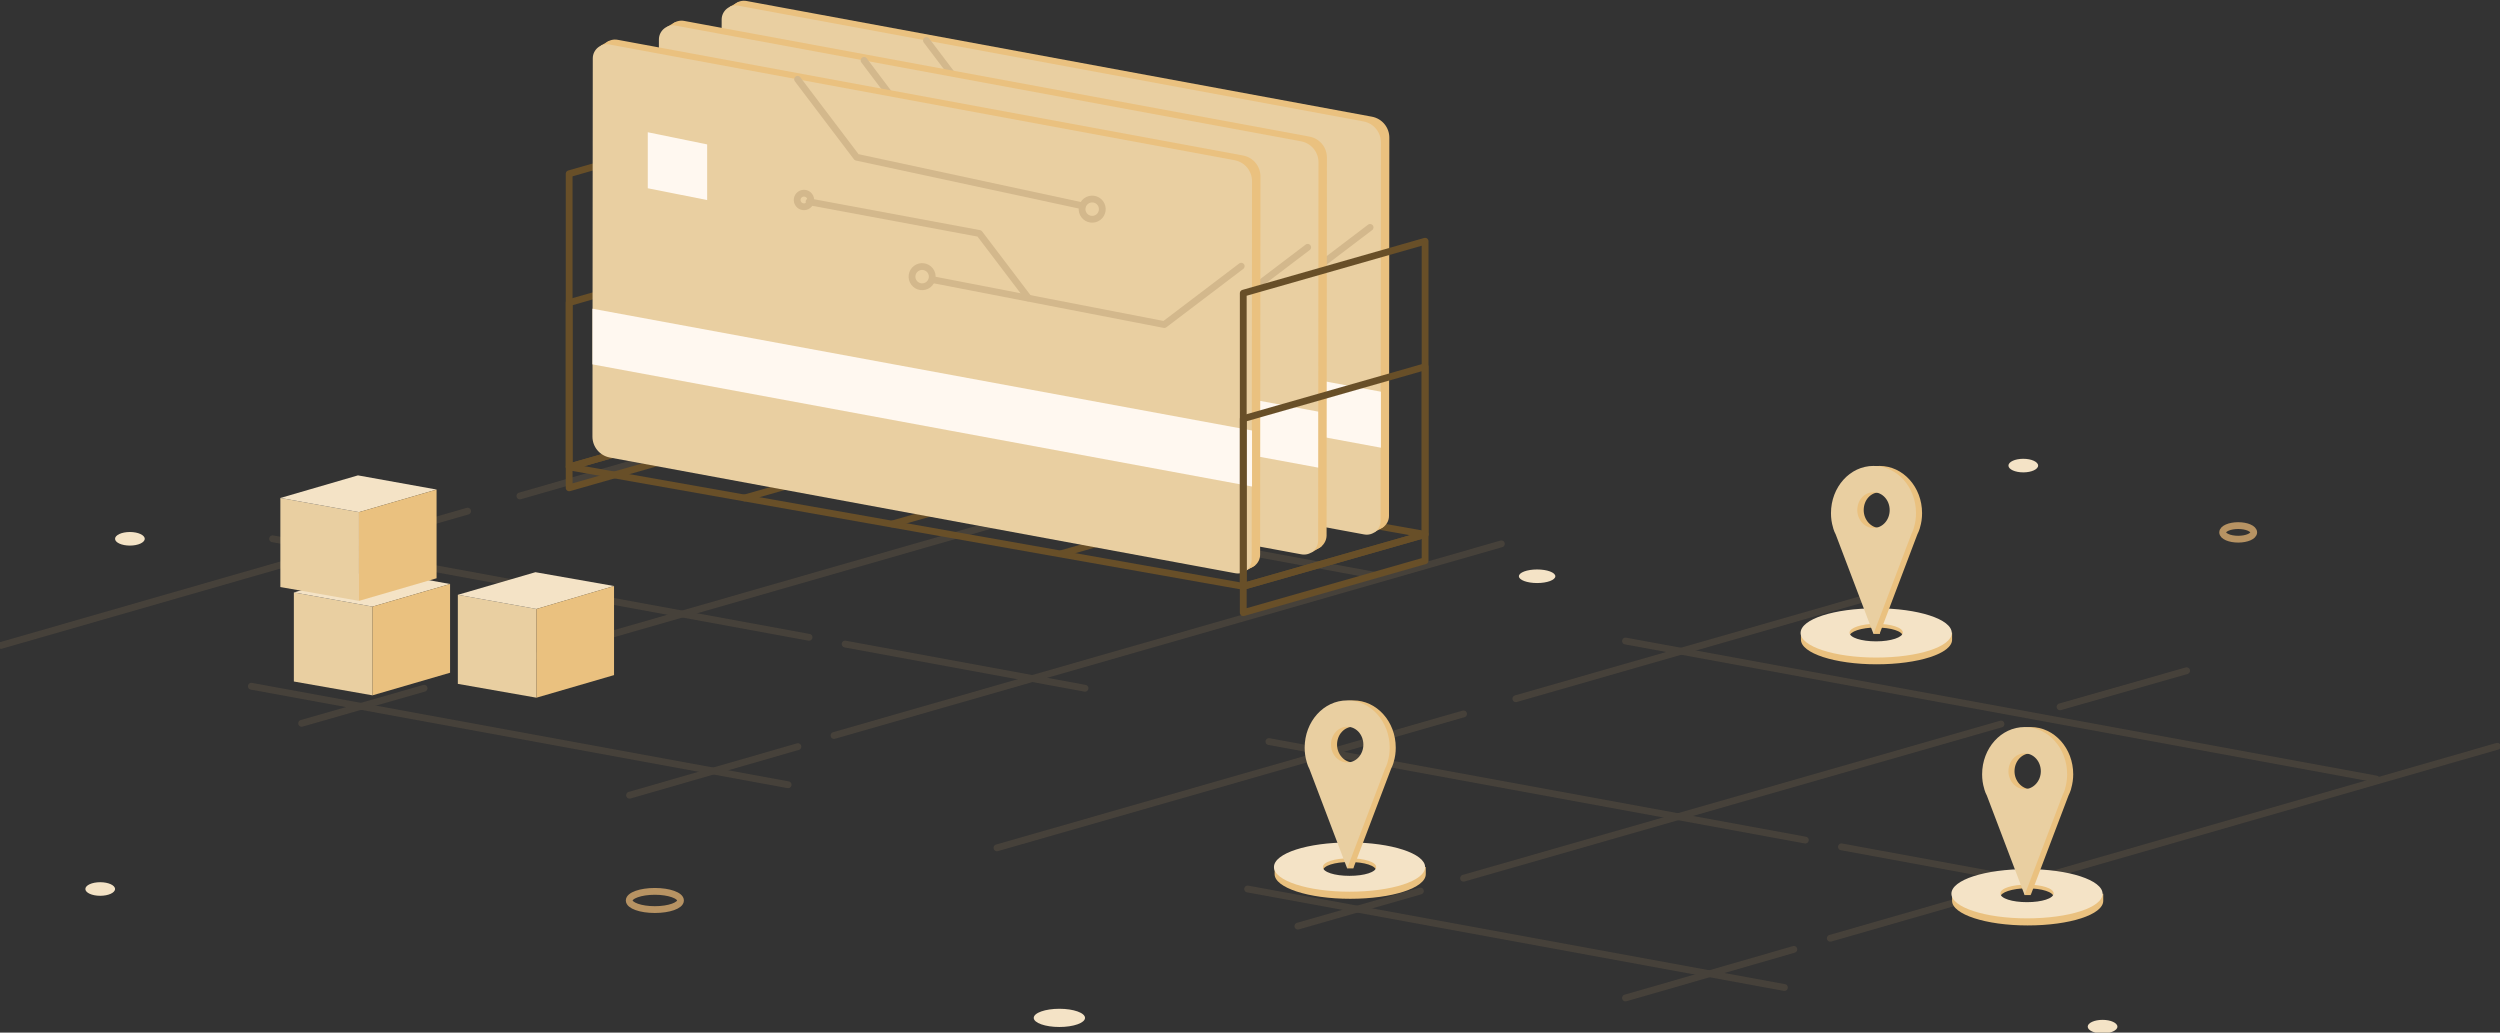 <?xml version="1.0" encoding="UTF-8"?>
<svg width="368px" height="152px" viewBox="0 0 368 152" version="1.1" xmlns="http://www.w3.org/2000/svg" xmlns:xlink="http://www.w3.org/1999/xlink">
    <rect x="0" y="0" width="368" height="152" fill="#333333" stroke="none"/>
    <title>23</title>
    <g id="Page-1" stroke="none" stroke-width="1" fill="none" fill-rule="evenodd">
        <g id="Roadmap" transform="translate(-977, -580)">
            <g id="23" transform="translate(977, 580)">
                <g id="Group" opacity="0.15" stroke-linecap="round" stroke-linejoin="round" transform="translate(0, 57.112)" stroke="#B79363">
                    <line x1="124.405" y1="37.694" x2="159.715" y2="44.2" id="Path"></line>
                    <line x1="40.127" y1="22.199" x2="119.091" y2="36.701" id="Path"></line>
                    <line x1="36.999" y1="43.902" x2="116.012" y2="58.403" id="Path"></line>
                    <line x1="92.67" y1="7.4" x2="203.12" y2="27.712" id="Path"></line>
                    <line x1="156.586" y1="17.134" x2="175.21" y2="11.77" id="Path"></line>
                    <line x1="68.832" y1="42.362" x2="147.895" y2="19.617" id="Path"></line>
                    <line x1="44.398" y1="49.365" x2="62.426" y2="44.2" id="Path"></line>
                    <line x1="76.53" y1="15.892" x2="130.911" y2="0.248" id="Path"></line>
                    <line x1="0.149" y1="37.893" x2="68.832" y2="18.127" id="Path"></line>
                    <line x1="92.67" y1="59.943" x2="117.452" y2="52.791" id="Path"></line>
                    <line x1="122.766" y1="51.152" x2="220.999" y2="22.944" id="Path"></line>
                </g>
                <g id="Group" opacity="0.15" stroke-linecap="round" stroke-linejoin="round" transform="translate(146.505, 86.91)" stroke="#B79363">
                    <line x1="124.554" y1="37.744" x2="159.864" y2="44.249" id="Path"></line>
                    <line x1="40.276" y1="22.249" x2="119.24" y2="36.75" id="Path"></line>
                    <line x1="37.148" y1="43.951" x2="116.161" y2="58.453" id="Path"></line>
                    <line x1="92.77" y1="7.449" x2="203.269" y2="27.761" id="Path"></line>
                    <line x1="156.735" y1="17.134" x2="175.359" y2="11.82" id="Path"></line>
                    <line x1="68.932" y1="42.362" x2="148.044" y2="19.666" id="Path"></line>
                    <line x1="44.547" y1="49.414" x2="62.575" y2="44.249" id="Path"></line>
                    <line x1="76.629" y1="15.942" x2="131.06" y2="0.298" id="Path"></line>
                    <line x1="0.248" y1="37.893" x2="68.932" y2="18.177" id="Path"></line>
                    <line x1="92.77" y1="59.992" x2="117.551" y2="52.841" id="Path"></line>
                    <line x1="122.915" y1="51.202" x2="221.098" y2="22.944" id="Path"></line>
                </g>
                <g id="Group" transform="translate(264.702, 68.534)" fill-rule="nonzero">
                    <path d="M22.1,24.583 C20.759,23.093 16.488,22.001 11.472,22.001 C6.456,22.001 2.185,23.093 0.844,24.583 L0.397,24.583 L0.397,25.626 C0.397,27.612 5.364,29.251 11.522,29.251 C17.68,29.251 22.646,27.662 22.646,25.626 L22.646,24.583 L22.1,24.583 L22.1,24.583 Z M11.472,26.421 C9.287,26.421 7.549,25.874 7.549,25.129 C7.549,24.434 9.287,23.838 11.472,23.838 C13.657,23.838 15.395,24.384 15.395,25.129 C15.395,25.825 13.657,26.421 11.472,26.421 Z" id="Shape" fill="#EAC17F"></path>
                    <path d="M11.472,21.007 C5.314,21.007 0.348,22.596 0.348,24.633 C0.348,26.619 5.314,28.258 11.472,28.258 C17.63,28.258 22.596,26.669 22.596,24.633 C22.596,22.596 17.581,21.007 11.472,21.007 Z M11.472,25.874 C9.287,25.874 7.549,25.328 7.549,24.583 C7.549,23.888 9.287,23.292 11.472,23.292 C13.657,23.292 15.395,23.838 15.395,24.583 C15.395,25.278 13.657,25.874 11.472,25.874 Z" id="Shape" fill="#F4E3C6"></path>
                    <g transform="translate(4.47, 0)">
                        <path d="M13.757,7.002 C13.757,3.178 10.975,0.05 7.499,0.05 C4.023,0.05 1.242,3.178 1.242,7.002 C1.242,7.747 1.341,8.443 1.54,9.088 L1.54,9.088 L1.589,9.287 C1.689,9.585 1.788,9.883 1.937,10.131 L7.499,24.782 L13.061,10.131 C13.21,9.833 13.31,9.585 13.409,9.287 L13.459,9.088 L13.459,9.088 C13.657,8.443 13.757,7.747 13.757,7.002 Z M7.549,9.188 C6.257,9.188 5.165,7.996 5.165,6.555 C5.165,5.066 6.208,3.923 7.549,3.923 C8.89,3.923 9.933,5.115 9.933,6.555 C9.933,7.996 8.84,9.188 7.549,9.188 Z" id="Shape" fill="#EAC17F"></path>
                        <polygon id="Path" fill="#EAC17F" points="6.605 24.782 7.549 24.782 7.549 22.398 6.456 22.398"></polygon>
                        <path d="M12.863,7.002 C12.863,3.178 10.082,0.05 6.605,0.05 C3.129,0.05 0.348,3.178 0.348,7.002 C0.348,7.747 0.447,8.443 0.646,9.088 L0.646,9.088 L0.695,9.287 C0.795,9.585 0.894,9.883 1.043,10.131 L6.605,24.782 L12.167,10.131 C12.316,9.833 12.416,9.585 12.515,9.287 L12.565,9.088 L12.565,9.088 C12.763,8.443 12.863,7.747 12.863,7.002 Z M6.605,9.188 C5.314,9.188 4.221,7.996 4.221,6.555 C4.221,5.066 5.264,3.923 6.605,3.923 C7.946,3.923 8.989,5.115 8.989,6.555 C8.989,7.996 7.946,9.188 6.605,9.188 Z" id="Shape" fill="#E9CFA1"></path>
                    </g>
                </g>
                <g id="Group" transform="translate(187.228, 102.802)" fill-rule="nonzero">
                    <path d="M22.1,24.831 C20.759,23.341 16.488,22.249 11.472,22.249 C6.456,22.249 2.185,23.341 0.844,24.831 L0.397,24.831 L0.397,25.874 C0.397,27.861 5.364,29.5 11.522,29.5 C17.68,29.5 22.646,27.91 22.646,25.874 L22.646,24.831 L22.1,24.831 Z M11.422,26.669 C9.237,26.669 7.499,26.123 7.499,25.378 C7.499,24.633 9.237,24.086 11.422,24.086 C13.608,24.086 15.346,24.633 15.346,25.378 C15.346,26.123 13.608,26.669 11.422,26.669 Z" id="Shape" fill="#EAC17F"></path>
                    <path d="M11.422,21.206 C5.264,21.206 0.298,22.795 0.298,24.831 C0.298,26.818 5.264,28.457 11.422,28.457 C17.581,28.457 22.547,26.867 22.547,24.831 C22.547,22.845 17.581,21.206 11.422,21.206 Z M11.422,26.123 C9.237,26.123 7.499,25.576 7.499,24.831 C7.499,24.086 9.237,23.54 11.422,23.54 C13.608,23.54 15.346,24.086 15.346,24.831 C15.346,25.576 13.608,26.123 11.422,26.123 Z" id="Shape" fill="#F4E3C6"></path>
                    <g transform="translate(4.47, 0)">
                        <path d="M13.757,7.251 C13.757,3.427 10.975,0.298 7.499,0.298 C4.072,0.298 1.242,3.427 1.242,7.251 C1.242,7.996 1.341,8.691 1.54,9.337 L1.54,9.337 L1.589,9.535 C1.689,9.833 1.788,10.131 1.937,10.379 L7.499,25.03 L13.061,10.379 C13.21,10.082 13.31,9.833 13.409,9.535 L13.459,9.337 L13.459,9.337 C13.657,8.691 13.757,7.996 13.757,7.251 Z M7.499,9.436 C6.208,9.436 5.115,8.244 5.115,6.804 C5.115,5.364 6.158,4.172 7.499,4.172 C8.79,4.172 9.883,5.364 9.883,6.804 C9.883,8.244 8.84,9.436 7.499,9.436 Z" id="Shape" fill="#EAC17F"></path>
                        <polygon id="Path" fill="#EAC17F" points="6.605 25.03 7.499 25.03 7.499 22.646 6.456 22.646"></polygon>
                        <path d="M12.863,7.251 C12.863,3.427 10.082,0.298 6.605,0.298 C3.129,0.298 0.348,3.427 0.348,7.251 C0.348,7.996 0.447,8.691 0.646,9.337 L0.646,9.337 L0.695,9.535 C0.795,9.833 0.894,10.131 1.043,10.379 L6.605,25.03 L12.167,10.379 C12.316,10.082 12.416,9.833 12.515,9.535 L12.565,9.337 L12.565,9.337 C12.763,8.691 12.863,7.996 12.863,7.251 Z M6.605,9.436 C5.314,9.436 4.221,8.244 4.221,6.804 C4.221,5.364 5.264,4.172 6.605,4.172 C7.946,4.172 8.989,5.364 8.989,6.804 C8.989,8.244 7.946,9.436 6.605,9.436 Z" id="Shape" fill="#E9CFA1"></path>
                    </g>
                </g>
                <g id="Group" transform="translate(287.05, 106.775)" fill-rule="nonzero">
                    <path d="M22.001,24.782 C20.66,23.292 16.389,22.199 11.373,22.199 C6.357,22.199 2.086,23.292 0.745,24.782 L0.298,24.782 L0.298,25.825 C0.298,27.811 5.264,29.45 11.422,29.45 C17.581,29.45 22.547,27.861 22.547,25.825 L22.547,24.782 L22.001,24.782 Z M11.323,26.57 C9.138,26.57 7.4,26.023 7.4,25.278 C7.4,24.583 9.138,23.987 11.323,23.987 C13.508,23.987 15.246,24.533 15.246,25.278 C15.296,26.023 13.508,26.57 11.323,26.57 Z" id="Shape" fill="#EAC17F"></path>
                    <path d="M11.323,21.156 C5.165,21.156 0.199,22.745 0.199,24.782 C0.199,26.768 5.165,28.407 11.323,28.407 C17.481,28.407 22.448,26.818 22.448,24.782 C22.448,22.795 17.481,21.156 11.323,21.156 Z M11.323,26.023 C9.138,26.023 7.4,25.477 7.4,24.732 C7.4,23.987 9.138,23.441 11.323,23.441 C13.508,23.441 15.246,23.987 15.246,24.732 C15.246,25.477 13.508,26.023 11.323,26.023 Z" id="Shape" fill="#F4E3C6"></path>
                    <g transform="translate(4.47, 0)">
                        <path d="M13.657,7.201 C13.657,3.377 10.876,0.248 7.4,0.248 C3.923,0.248 1.142,3.377 1.142,7.201 C1.142,7.946 1.242,8.641 1.44,9.287 L1.44,9.287 L1.49,9.486 C1.589,9.784 1.689,10.082 1.838,10.33 L7.4,24.98 L12.962,10.33 C13.111,10.032 13.21,9.784 13.31,9.486 L13.359,9.287 L13.359,9.287 C13.558,8.592 13.657,7.896 13.657,7.201 Z M7.4,9.386 C6.109,9.386 5.016,8.194 5.016,6.754 C5.016,5.314 6.059,4.122 7.4,4.122 C8.741,4.122 9.784,5.314 9.784,6.754 C9.784,8.194 8.741,9.386 7.4,9.386 Z" id="Shape" fill="#EAC17F"></path>
                        <polygon id="Path" fill="#EAC17F" points="6.506 24.98 7.4 24.98 7.4 22.596 6.307 22.596"></polygon>
                        <path d="M12.763,7.201 C12.763,3.377 9.982,0.248 6.506,0.248 C3.029,0.248 0.248,3.377 0.248,7.201 C0.248,7.946 0.348,8.641 0.546,9.287 L0.546,9.287 L0.596,9.486 C0.695,9.784 0.795,10.082 0.944,10.33 L6.506,24.98 L12.068,10.33 C12.217,10.032 12.316,9.784 12.416,9.486 L12.465,9.287 L12.465,9.287 C12.664,8.592 12.763,7.896 12.763,7.201 Z M6.506,9.386 C5.215,9.386 4.122,8.194 4.122,6.754 C4.122,5.314 5.165,4.122 6.506,4.122 C7.847,4.122 8.89,5.314 8.89,6.754 C8.89,8.194 7.797,9.386 6.506,9.386 Z" id="Shape" fill="#E9CFA1"></path>
                    </g>
                </g>
                <g id="Group" transform="translate(43.206, 83.433)" fill-rule="nonzero">
                    <polygon id="Path" fill="#E9CFA1" points="11.621 18.921 0.05 16.885 0.05 3.774 11.621 5.86"></polygon>
                    <polygon id="Path" fill="#F4E3C6" points="23.043 2.533 11.472 0.447 0.05 3.774 11.621 5.86"></polygon>
                    <polygon id="Path" fill="#EAC17F" points="11.621 18.921 23.043 15.594 23.043 2.533 11.621 5.86"></polygon>
                </g>
                <g id="Group" transform="translate(41.22, 69.528)" fill-rule="nonzero">
                    <polygon id="Path" fill="#E9CFA1" points="11.621 18.921 0.05 16.885 0.05 3.774 11.621 5.86"></polygon>
                    <polygon id="Path" fill="#F4E3C6" points="23.043 2.533 11.472 0.447 0.05 3.774 11.621 5.86"></polygon>
                    <polygon id="Path" fill="#EAC17F" points="11.621 18.921 23.043 15.594 23.043 2.533 11.621 5.86"></polygon>
                </g>
                <g id="Group" transform="translate(67.045, 83.93)" fill-rule="nonzero">
                    <polygon id="Path" fill="#E9CFA1" points="11.919 18.772 0.348 16.736 0.348 3.625 11.919 5.711"></polygon>
                    <polygon id="Path" fill="#F4E3C6" points="23.341 2.334 11.77 0.298 0.348 3.625 11.919 5.711"></polygon>
                    <polygon id="Path" fill="#EAC17F" points="11.919 18.772 23.341 15.445 23.341 2.334 11.919 5.711"></polygon>
                </g>
                <g id="Group" transform="translate(83.433, 0)">
                    <line x1="72.805" y1="81.496" x2="100.318" y2="73.6" id="Path" stroke="#684F28" stroke-linecap="round" stroke-linejoin="round"></line>
                    <line x1="47.924" y1="77.126" x2="75.438" y2="69.23" id="Path" stroke="#684F28" stroke-linecap="round" stroke-linejoin="round"></line>
                    <line x1="26.172" y1="73.302" x2="53.685" y2="65.406" id="Path" stroke="#684F28" stroke-linecap="round" stroke-linejoin="round"></line>
                    <polygon id="Path" stroke="#684F28" stroke-linecap="round" stroke-linejoin="round" points="27.116 61.085 0.348 68.733 0.348 25.576 27.116 17.928"></polygon>
                    <polygon id="Path" stroke="#684F28" stroke-linecap="round" stroke-linejoin="round" points="27.116 64.164 0.348 71.812 0.348 44.547 27.116 36.899"></polygon>
                    <polygon id="Path" stroke="#684F28" stroke-linecap="round" stroke-linejoin="round" points="27.116 61.085 0.348 68.733 99.574 86.314 126.342 78.666"></polygon>
                    <g transform="translate(22.348, 0)">
                        <path d="M96.196,77.97 L4.122,60.936 C2.632,60.638 1.589,59.347 1.589,57.857 L1.639,2.185 C1.639,0.894 2.831,-0.099 4.122,0.149 L96.196,17.183 C97.686,17.481 98.729,18.772 98.729,20.262 L98.68,75.934 C98.68,77.225 97.488,78.219 96.196,77.97 Z" id="Path" fill="#EAC17F" fill-rule="nonzero"></path>
                        <polygon id="Path" fill="#EAC17F" fill-rule="nonzero" points="1.639 0.993 2.831 0.348 3.625 0.795 1.987 1.54"></polygon>
                        <polygon id="Path" fill="#EAC17F" fill-rule="nonzero" points="97.984 77.474 96.494 78.368 96.693 77.474"></polygon>
                        <path d="M95.005,78.666 L2.93,61.631 C1.44,61.333 0.397,60.042 0.397,58.552 L0.447,2.88 C0.447,1.589 1.639,0.596 2.93,0.844 L94.955,17.879 C96.445,18.177 97.488,19.468 97.488,20.958 L97.438,76.629 C97.488,77.921 96.296,78.914 95.005,78.666 Z" id="Path" fill="#E9CFA1" fill-rule="nonzero"></path>
                        <polygon id="Path" fill="#FFF8F0" fill-rule="nonzero" points="97.488 65.902 0.397 47.924 0.397 39.73 97.488 57.658"></polygon>
                        <polygon id="Path" fill="#FFF8F0" fill-rule="nonzero" points="17.283 23.739 8.542 22.001 8.542 13.757 17.283 15.544"></polygon>
                        <g stroke-linecap="round" stroke-linejoin="round" transform="translate(30.294, 5.96)" stroke="#D3B88C">
                            <polyline id="Path" points="20.213 29.5 54.281 36.105 65.604 27.513"></polyline>
                            <circle id="Oval" stroke-width="1" transform="translate(18.635, 29.058) rotate(-37.091) translate(-18.635, -29.058) " cx="18.635" cy="29.058" r="1.49"></circle>
                            <circle id="Oval" stroke-width="1" transform="translate(1.241, 17.774) rotate(-37.091) translate(-1.241, -17.774) " cx="1.241" cy="17.774" r="1"></circle>
                            <circle id="Oval" stroke-width="1" transform="translate(43.668, 19.122) rotate(-37.091) translate(-43.668, -19.122) " cx="43.668" cy="19.122" r="1.49"></circle>
                            <polyline id="Path" points="0.298 0 8.989 11.472 42.213 18.623"></polyline>
                            <polyline id="Path" points="34.267 32.231 27.066 22.696 2.036 18.028"></polyline>
                        </g>
                    </g>
                    <g transform="translate(13.409, 2.98)">
                        <path d="M95.948,77.921 L3.874,60.886 C2.384,60.588 1.341,59.297 1.341,57.807 L1.391,2.135 C1.391,0.844 2.582,-0.149 3.874,0.099 L95.948,17.134 C97.438,17.432 98.481,18.723 98.481,20.213 L98.431,75.884 C98.382,77.176 97.19,78.169 95.948,77.921 Z" id="Path" fill="#EAC17F" fill-rule="nonzero"></path>
                        <polygon id="Path" fill="#EAC17F" fill-rule="nonzero" points="1.391 0.944 2.533 0.298 3.327 0.745 1.689 1.49"></polygon>
                        <polygon id="Path" fill="#EAC17F" fill-rule="nonzero" points="97.736 77.424 96.196 78.368 96.445 77.424"></polygon>
                        <path d="M94.707,78.616 L2.632,61.582 C1.142,61.284 0.099,59.992 0.099,58.503 L0.149,2.831 C0.149,1.54 1.341,0.546 2.632,0.795 L94.707,17.829 C96.196,18.127 97.239,19.418 97.239,20.908 L97.19,76.58 C97.19,77.871 95.998,78.864 94.707,78.616 Z" id="Path" fill="#E9CFA1" fill-rule="nonzero"></path>
                        <polygon id="Path" fill="#FFF8F0" fill-rule="nonzero" points="97.19 65.853 0.099 47.924 0.149 39.68 97.19 57.609"></polygon>
                        <polygon id="Path" fill="#FFF8F0" fill-rule="nonzero" points="16.985 23.739 8.244 21.951 8.244 13.707 16.985 15.495"></polygon>
                        <g stroke-linecap="round" stroke-linejoin="round" transform="translate(29.798, 5.463)" stroke="#D3B88C">
                            <polyline id="Path" points="20.411 29.947 54.53 36.552 65.853 27.96"></polyline>
                            <circle id="Oval" stroke-width="1" transform="translate(18.873, 29.488) rotate(-37.091) translate(-18.873, -29.488) " cx="18.873" cy="29.488" r="1.49"></circle>
                            <circle id="Oval" stroke-width="1" transform="translate(1.439, 18.233) rotate(-37.091) translate(-1.439, -18.233) " cx="1.439" cy="18.233" r="1"></circle>
                            <circle id="Oval" stroke-width="1" transform="translate(43.905, 19.551) rotate(-37.091) translate(-43.905, -19.551) " cx="43.905" cy="19.551" r="1.49"></circle>
                            <polyline id="Path" points="0.546 0.447 9.188 11.919 42.412 19.07"></polyline>
                            <polyline id="Path" points="34.466 32.678 27.265 23.143 2.235 18.474"></polyline>
                        </g>
                    </g>
                    <g transform="translate(3.476, 5.463)">
                        <path d="M96.097,78.219 L4.023,61.184 C2.533,60.886 1.49,59.595 1.49,58.105 L1.54,2.433 C1.54,1.142 2.731,0.149 4.023,0.397 L96.097,17.432 C97.587,17.73 98.63,19.021 98.63,20.511 L98.58,76.182 C98.58,77.474 97.388,78.467 96.097,78.219 Z" id="Path" fill="#EAC17F" fill-rule="nonzero"></path>
                        <polygon id="Path" fill="#EAC17F" fill-rule="nonzero" points="1.54 1.242 2.682 0.596 3.526 1.043 1.838 1.788"></polygon>
                        <polygon id="Path" fill="#EAC17F" fill-rule="nonzero" points="97.885 77.722 96.395 78.616 96.594 77.722"></polygon>
                        <path d="M94.905,78.914 L2.831,61.88 C1.341,61.582 0.298,60.29 0.298,58.801 L0.348,3.129 C0.348,1.838 1.54,0.844 2.831,1.093 L94.856,18.127 C96.345,18.425 97.388,19.716 97.388,21.206 L97.339,76.878 C97.339,78.169 96.196,79.162 94.905,78.914 Z" id="Path" fill="#E9CFA1" fill-rule="nonzero"></path>
                        <polygon id="Path" fill="#FFF8F0" fill-rule="nonzero" points="97.388 66.151 0.298 48.173 0.298 39.978 97.388 57.907"></polygon>
                        <polygon id="Path" fill="#FFF8F0" fill-rule="nonzero" points="17.183 23.987 8.443 22.249 8.443 14.005 17.183 15.793"></polygon>
                        <g stroke-linecap="round" stroke-linejoin="round" transform="translate(30.294, 5.96)" stroke="#D3B88C">
                            <polyline id="Path" points="20.113 29.748 54.182 36.353 65.505 27.761"></polyline>
                            <circle id="Oval" stroke-width="1" transform="translate(18.534, 29.3) rotate(-37.091) translate(-18.534, -29.3) " cx="18.534" cy="29.3" r="1.49"></circle>
                            <circle id="Oval" stroke-width="1" transform="translate(1.14, 18.015) rotate(-37.091) translate(-1.14, -18.015) " cx="1.14" cy="18.015" r="1"></circle>
                            <circle id="Oval" stroke-width="1" transform="translate(43.567, 19.364) rotate(-37.091) translate(-43.567, -19.364) " cx="43.567" cy="19.364" r="1.49"></circle>
                            <polyline id="Path" points="0.199 0.248 8.89 11.72 42.114 18.872"></polyline>
                            <polyline id="Path" points="34.168 32.43 26.967 22.944 1.887 18.276"></polyline>
                        </g>
                    </g>
                    <polygon id="Path" stroke="#684F28" stroke-linecap="round" stroke-linejoin="round" points="126.342 78.666 99.574 86.314 99.574 43.157 126.342 35.509"></polygon>
                    <polygon id="Path" stroke="#684F28" stroke-linecap="round" stroke-linejoin="round" points="126.342 82.539 99.574 90.187 99.574 61.631 126.342 53.983"></polygon>
                </g>
                <ellipse id="Oval" stroke="#B79363" stroke-linecap="round" stroke-linejoin="round" cx="96.395" cy="132.55" rx="3.774" ry="1.341"></ellipse>
                <ellipse id="Oval" stroke="#B79363" stroke-linecap="round" stroke-linejoin="round" cx="329.462" cy="78.368" rx="2.284" ry="1"></ellipse>
                <ellipse id="Oval" fill="#F4E3C6" fill-rule="nonzero" cx="226.263" cy="84.824" rx="2.682" ry="1"></ellipse>
                <ellipse id="Oval" fill="#F4E3C6" fill-rule="nonzero" cx="155.941" cy="149.832" rx="3.774" ry="1.341"></ellipse>
                <ellipse id="Oval" fill="#F4E3C6" fill-rule="nonzero" cx="14.75" cy="130.861" rx="2.185" ry="1"></ellipse>
                <ellipse id="Oval" fill="#F4E3C6" fill-rule="nonzero" cx="309.497" cy="151.123" rx="2.185" ry="1"></ellipse>
                <ellipse id="Oval" fill="#F4E3C6" fill-rule="nonzero" cx="297.827" cy="68.534" rx="2.185" ry="1"></ellipse>
                <ellipse id="Oval" fill="#F4E3C6" fill-rule="nonzero" cx="19.12" cy="79.311" rx="2.185" ry="1"></ellipse>
            </g>
        </g>
    </g>
</svg>
